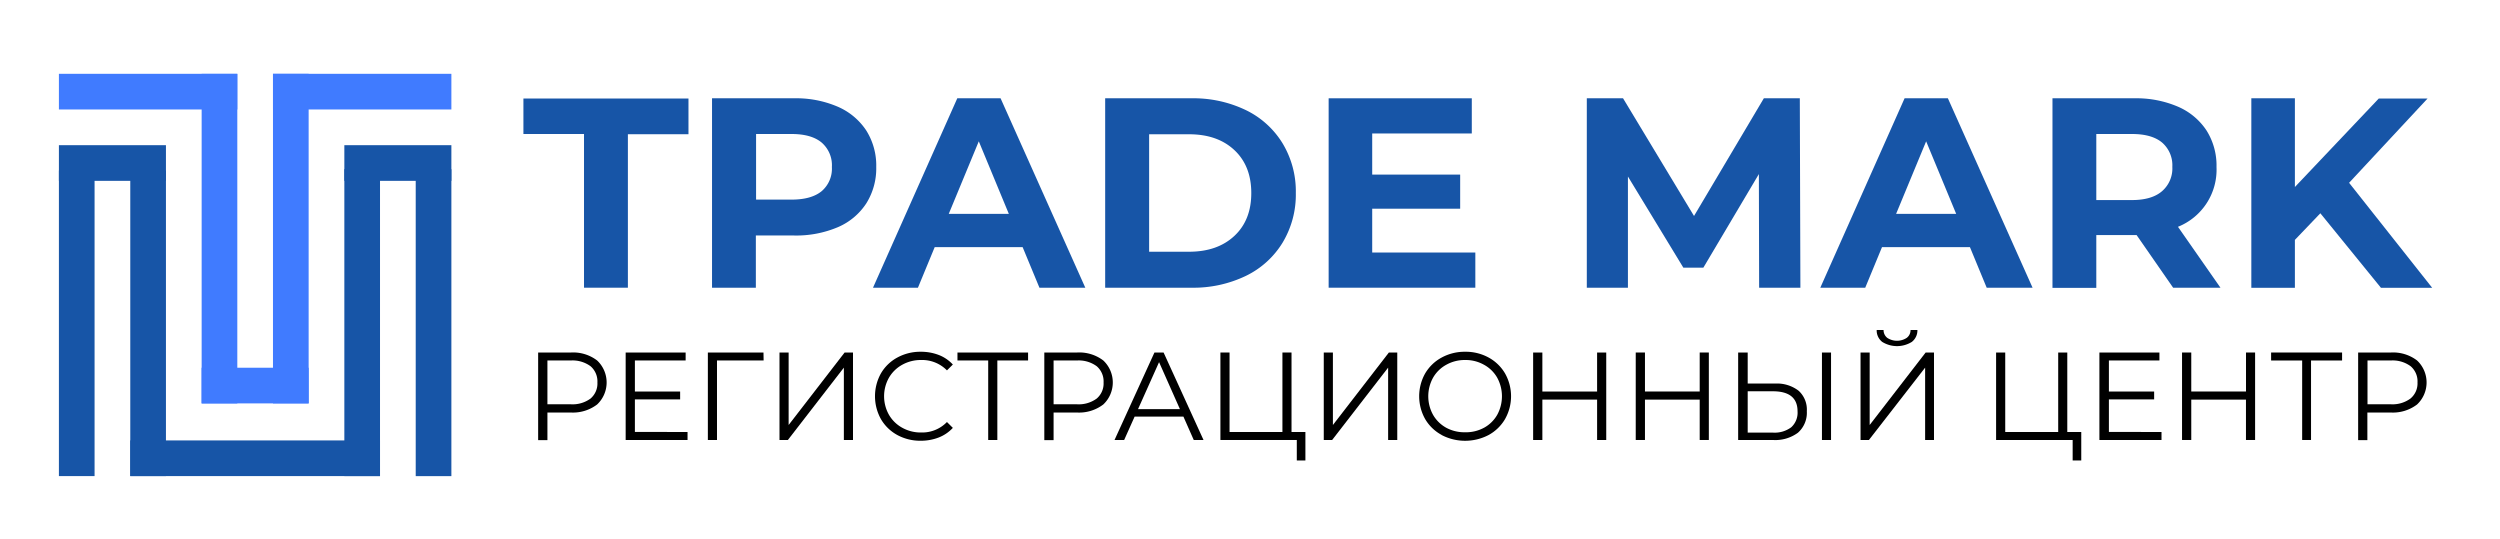 <?xml version="1.0" encoding="UTF-8"?> <svg xmlns="http://www.w3.org/2000/svg" id="Layer_1" data-name="Layer 1" viewBox="0 0 563.6 121.52"> <defs> <style>.cls-1{fill:#407bff;}.cls-2{fill:#1755a7;}</style> </defs> <title>Монтажная область 2</title> <rect class="cls-1" x="13.28" y="16.64" width="40.22" height="8.04"></rect> <rect class="cls-1" x="45.45" y="82.9" width="24.13" height="8.04"></rect> <rect class="cls-2" x="29.37" y="99.29" width="56.3" height="8.04"></rect> <rect class="cls-2" x="13.28" y="32.73" width="24.13" height="8.04"></rect> <rect class="cls-2" x="77.63" y="32.73" width="24.13" height="8.04"></rect> <rect class="cls-1" x="12.33" y="49.77" width="74.3" height="8.04" transform="translate(103.27 4.32) rotate(90)"></rect> <rect class="cls-2" x="-17.14" y="68.86" width="68.89" height="8.04" transform="translate(90.18 55.58) rotate(90)"></rect> <rect class="cls-2" x="-1.06" y="68.86" width="68.89" height="8.04" transform="translate(106.27 39.5) rotate(90)"></rect> <rect class="cls-2" x="47.05" y="68.71" width="69.2" height="8.04" transform="translate(154.38 -8.92) rotate(90)"></rect> <rect class="cls-2" x="63.14" y="68.71" width="69.2" height="8.04" transform="translate(170.47 -25) rotate(90)"></rect> <rect class="cls-1" x="28.41" y="49.77" width="74.3" height="8.04" transform="translate(119.35 -11.77) rotate(90)"></rect> <rect class="cls-1" x="61.54" y="16.64" width="40.22" height="8.04"></rect> <path class="cls-2" d="M131.66,30.21H118v-8h37.21v8.05H141.55V64.86h-9.89Z"></path> <path class="cls-2" d="M188.85,24.05a14.64,14.64,0,0,1,6.44,5.37,14.81,14.81,0,0,1,2.25,8.23,14.86,14.86,0,0,1-2.25,8.21,14.38,14.38,0,0,1-6.44,5.37A24,24,0,0,1,179,53.09h-8.6V64.86h-9.88V22.16H179A23.71,23.71,0,0,1,188.85,24.05Zm-3.63,19.06a6.68,6.68,0,0,0,2.32-5.46,6.75,6.75,0,0,0-2.32-5.52q-2.31-1.92-6.77-1.92h-8V45h8Q182.9,45,185.22,43.11Z"></path> <path class="cls-2" d="M230.54,55.71H210.72l-3.78,9.15H196.81l19-42.7h9.76l19.1,42.7H234.33Zm-3.11-7.5-6.77-16.35-6.77,16.35Z"></path> <path class="cls-2" d="M249.15,22.16h19.4a27.26,27.26,0,0,1,12.29,2.65,19.8,19.8,0,0,1,8.29,7.48,20.93,20.93,0,0,1,3,11.22,20.93,20.93,0,0,1-3,11.22,19.8,19.8,0,0,1-8.29,7.48,27.26,27.26,0,0,1-12.29,2.65h-19.4Zm18.91,34.59q6.4,0,10.22-3.57t3.81-9.67q0-6.1-3.81-9.67t-10.22-3.57h-9V56.75Z"></path> <path class="cls-2" d="M332.6,56.93v7.93H299.53V22.16H331.8v7.93H309.35v9.27h19.83v7.69H309.35v9.88Z"></path> <path class="cls-2" d="M396.58,64.86l-.06-25.62L384,60.35H379.5L367,39.79V64.86h-9.27V22.16h8.17l16,26.53,15.74-26.53h8.11l.13,42.7Z"></path> <path class="cls-2" d="M444.1,55.71H424.28l-3.78,9.15H410.37l19-42.7h9.76l19.09,42.7H447.88ZM441,48.21l-6.77-16.35-6.77,16.35Z"></path> <path class="cls-2" d="M489.91,64.86,481.68,53h-9.09v11.9h-9.88V22.16h18.48A23.75,23.75,0,0,1,491,24.05a14.64,14.64,0,0,1,6.44,5.37,14.81,14.81,0,0,1,2.25,8.23A13.87,13.87,0,0,1,491,51.13l9.58,13.73Zm-2.5-32.73q-2.31-1.92-6.77-1.92h-8.05V45.1h8.05q4.46,0,6.77-2a6.77,6.77,0,0,0,2.32-5.49A6.75,6.75,0,0,0,487.41,32.13Z"></path> <path class="cls-2" d="M523.1,48.08l-5.74,6v10.8h-9.82V22.16h9.82v20l18.91-19.95h11l-17.69,19,18.73,23.67H536.76Z"></path> <path d="M134.62,81.27a6.81,6.81,0,0,1,0,9.91A9,9,0,0,1,128.71,93h-5.3v6.22h-2.09V79.47h7.39A8.9,8.9,0,0,1,134.62,81.27Zm-1.49,8.58a4.44,4.44,0,0,0,1.55-3.62,4.5,4.5,0,0,0-1.55-3.67,6.84,6.84,0,0,0-4.48-1.29h-5.24v9.87h5.24A6.84,6.84,0,0,0,133.13,89.85Z"></path> <path d="M155,97.39v1.8H141.05V79.47h13.52v1.8H143.13v7h10.2v1.77h-10.2v7.33Z"></path> <path d="M172.15,81.27H161.64l0,17.92h-2.06V79.47h12.54Z"></path> <path d="M175.73,79.47h2.06V95.81l12.62-16.34h1.89V99.19h-2.06V82.88L177.62,99.19h-1.89Z"></path> <path d="M202.29,98.07a9.55,9.55,0,0,1-3.7-3.6,10.6,10.6,0,0,1,0-10.28,9.49,9.49,0,0,1,3.71-3.59,10.78,10.78,0,0,1,5.3-1.3,11.13,11.13,0,0,1,4.05.73,8.5,8.5,0,0,1,3.16,2.15l-1.33,1.32a7.84,7.84,0,0,0-5.83-2.34,8.6,8.6,0,0,0-4.25,1.07,7.82,7.82,0,0,0-3,2.93,8.52,8.52,0,0,0,0,8.34,7.75,7.75,0,0,0,3,2.93,8.49,8.49,0,0,0,4.25,1.07,7.76,7.76,0,0,0,5.83-2.36l1.33,1.32a8.6,8.6,0,0,1-3.17,2.16,11.07,11.07,0,0,1-4.07.74A10.75,10.75,0,0,1,202.29,98.07Z"></path> <path d="M231.77,81.27h-6.93V99.19h-2.06V81.27h-6.93v-1.8h15.92Z"></path> <path d="M248.73,81.27a6.81,6.81,0,0,1,0,9.91A9,9,0,0,1,242.81,93h-5.29v6.22h-2.09V79.47h7.38A8.93,8.93,0,0,1,248.73,81.27Zm-1.49,8.58a4.44,4.44,0,0,0,1.55-3.62,4.5,4.5,0,0,0-1.55-3.67,6.84,6.84,0,0,0-4.48-1.29h-5.24v9.87h5.24A6.84,6.84,0,0,0,247.24,89.85Z"></path> <path d="M266.79,93.92h-11l-2.36,5.27h-2.17l9-19.72h2.06l9,19.72h-2.2ZM266,92.23,261.3,81.64l-4.74,10.59Z"></path> <path d="M294.29,97.39v6.42h-1.94V99.19H275.13V79.47h2.06V97.39h11.92V79.47h2.05V97.39Z"></path> <path d="M298.43,79.47h2.06V95.81l12.62-16.34H315V99.19h-2.06V82.88L300.32,99.19h-1.89Z"></path> <path d="M325,98.05a9.52,9.52,0,0,1-3.72-3.59,10.49,10.49,0,0,1,0-10.26A9.59,9.59,0,0,1,325,80.61a10.83,10.83,0,0,1,5.31-1.31,10.7,10.7,0,0,1,5.28,1.3,9.62,9.62,0,0,1,3.71,3.59,10.46,10.46,0,0,1,0,10.28,9.65,9.65,0,0,1-3.71,3.6,11.43,11.43,0,0,1-10.59,0Zm9.53-1.6a7.65,7.65,0,0,0,3-2.93,8.72,8.72,0,0,0,0-8.37,7.58,7.58,0,0,0-3-2.93,8.4,8.4,0,0,0-4.22-1.06,8.53,8.53,0,0,0-4.24,1.06,7.66,7.66,0,0,0-3,2.93,8.65,8.65,0,0,0,0,8.37,7.72,7.72,0,0,0,3,2.93,8.63,8.63,0,0,0,4.24,1A8.5,8.5,0,0,0,334.52,96.45Z"></path> <path d="M362.11,79.47V99.19h-2.06v-9.1H347.71v9.1h-2.08V79.47h2.08v8.79h12.34V79.47Z"></path> <path d="M385.24,79.47V99.19h-2.06v-9.1H370.84v9.1h-2.08V79.47h2.08v8.79h12.34V79.47Z"></path> <path d="M405.48,88.09a5.74,5.74,0,0,1,1.85,4.62,6,6,0,0,1-2,4.84,8.59,8.59,0,0,1-5.65,1.64h-7.83V79.47H394v7h6.19A8,8,0,0,1,405.48,88.09Zm-1.66,8.23a4.44,4.44,0,0,0,1.42-3.58q0-4.53-5.57-4.53H394v9.32h5.72A6.23,6.23,0,0,0,403.82,96.32Zm6.92-16.85h2.05V99.19h-2.05Z"></path> <path d="M419.44,79.47h2.06V95.81l12.62-16.34H436V99.19H434V82.88L421.33,99.19h-1.89Zm4.89-2.39a3.27,3.27,0,0,1-1.25-2.68h1.55a2.22,2.22,0,0,0,.84,1.77,4,4,0,0,0,4.38,0,2.15,2.15,0,0,0,.86-1.77h1.55A3.28,3.28,0,0,1,431,77.08a6.33,6.33,0,0,1-6.67,0Z"></path> <path d="M469.2,97.39v6.42h-1.94V99.19H450V79.47h2.06V97.39H464V79.47h2.05V97.39Z"></path> <path d="M487.29,97.39v1.8h-14V79.47h13.53v1.8H475.43v7h10.2v1.77h-10.2v7.33Z"></path> <path d="M508.39,79.47V99.19h-2.06v-9.1H494v9.1h-2.08V79.47H494v8.79h12.34V79.47Z"></path> <path d="M528,81.27H521V99.19h-2V81.27H512v-1.8H528Z"></path> <path d="M544.91,81.27a6.81,6.81,0,0,1,0,9.91A9,9,0,0,1,539,93h-5.3v6.22h-2.08V79.47H539A8.93,8.93,0,0,1,544.91,81.27Zm-1.5,8.58A4.41,4.41,0,0,0,545,86.23a4.47,4.47,0,0,0-1.55-3.67,6.82,6.82,0,0,0-4.48-1.29h-5.24v9.87h5.24A6.82,6.82,0,0,0,543.41,89.85Z"></path> </svg> 
